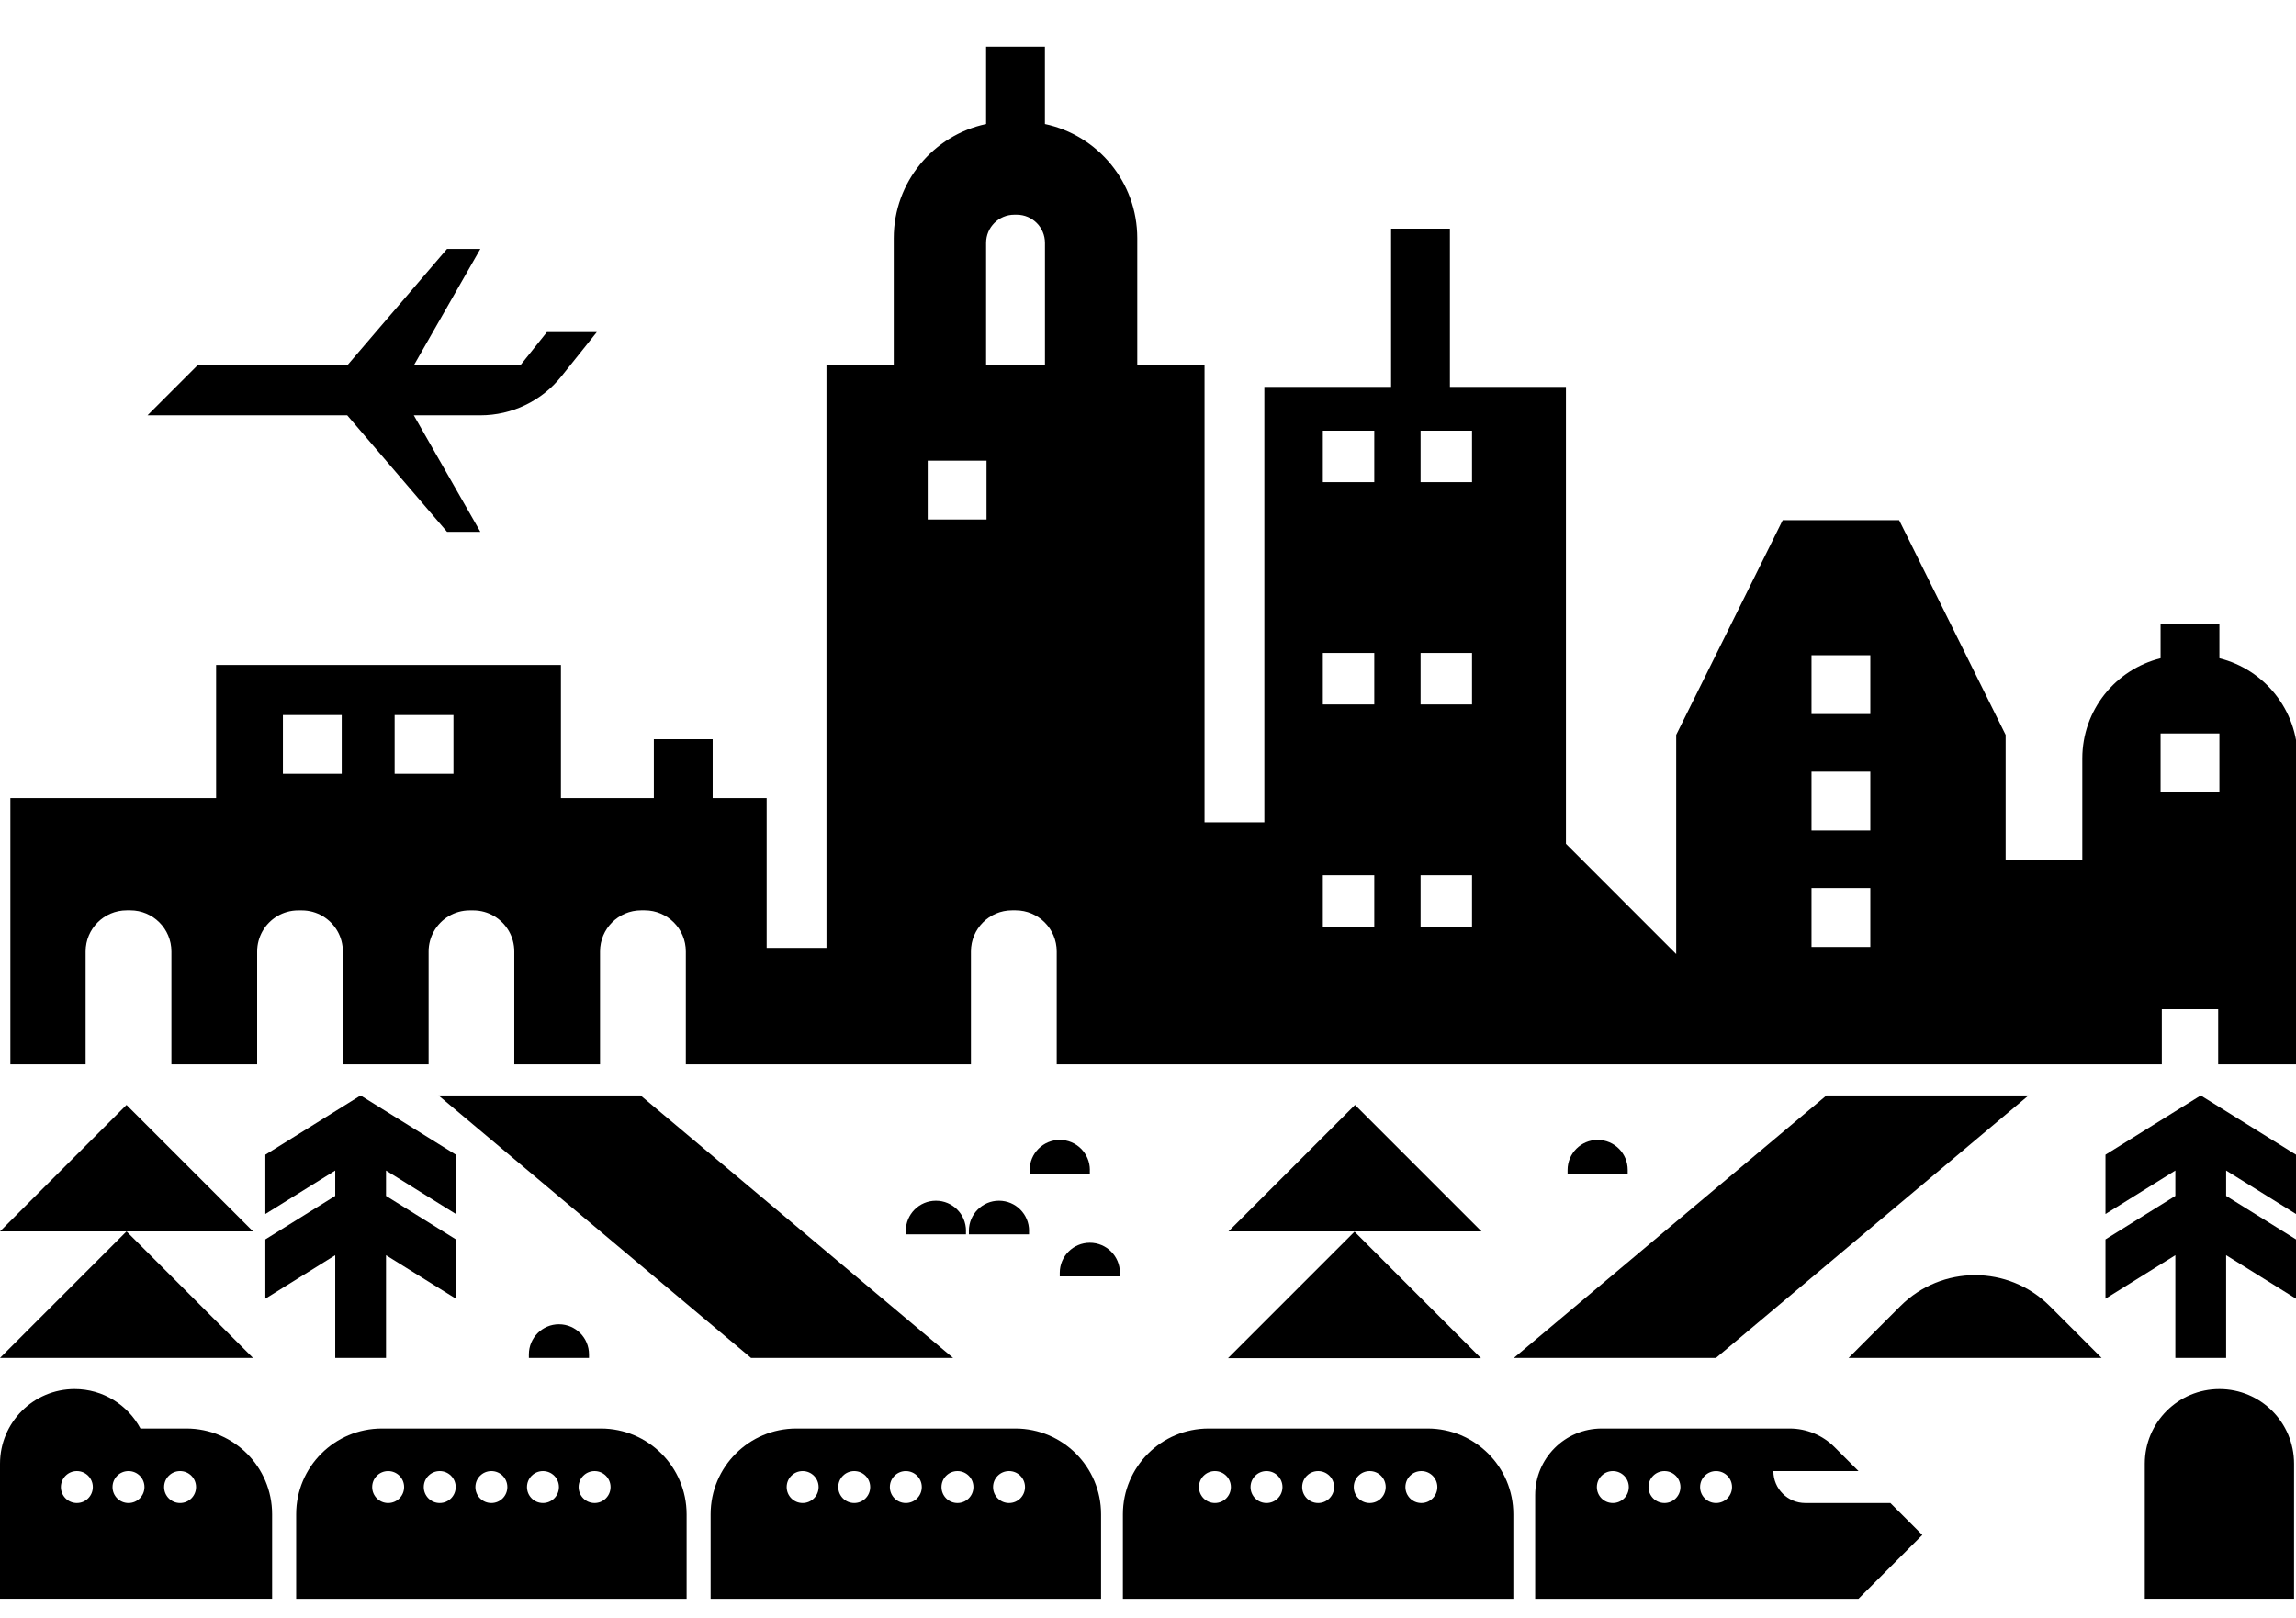 <svg xmlns="http://www.w3.org/2000/svg" width="911" height="642" viewBox="0 0 911 642" fill="none"><g clip-path="url(#clip0_245_1044)"><path d="M716.303 596.445C709.311 596.445 703.632 590.763 703.632 583.769H737.409L727.887 574.244C723.163 569.518 716.772 566.875 710.08 566.875H635.533C620.95 566.875 609.122 578.706 609.122 593.295V634.472H737.391L762.733 609.121L750.062 596.445H716.303ZM639.938 596.445C636.433 596.445 633.602 593.614 633.602 590.107C633.602 586.601 636.433 583.769 639.938 583.769C643.443 583.769 646.274 586.601 646.274 590.107C646.274 593.614 643.443 596.445 639.938 596.445ZM660.426 596.445C656.92 596.445 654.09 593.614 654.09 590.107C654.09 586.601 656.92 583.769 660.426 583.769C663.931 583.769 666.761 586.601 666.761 590.107C666.761 593.614 663.912 596.445 660.426 596.445ZM680.895 596.445C677.389 596.445 674.559 593.614 674.559 590.107C674.559 586.601 677.389 583.769 680.895 583.769C684.4 583.769 687.23 586.601 687.23 590.107C687.23 593.614 684.4 596.445 680.895 596.445Z" fill="black"></path><path d="M880.614 551.217C864.25 551.217 850.998 564.474 850.998 580.844V634.453H910.231V580.844C910.231 564.474 896.978 551.217 880.614 551.217Z" fill="black"></path><path d="M402.858 566.875H315.977C297.195 566.875 281.956 582.119 281.956 600.908V634.472H436.879V600.908C436.879 582.1 421.64 566.875 402.858 566.875ZM318.47 596.445C314.965 596.445 312.135 593.614 312.135 590.107C312.135 586.601 314.965 583.769 318.47 583.769C321.975 583.769 324.806 586.601 324.806 590.107C324.806 593.614 321.957 596.445 318.47 596.445ZM338.939 596.445C335.434 596.445 332.604 593.614 332.604 590.107C332.604 586.601 335.434 583.769 338.939 583.769C342.444 583.769 345.275 586.601 345.275 590.107C345.275 593.614 342.444 596.445 338.939 596.445ZM359.408 596.445C355.903 596.445 353.073 593.614 353.073 590.107C353.073 586.601 355.903 583.769 359.408 583.769C362.913 583.769 365.744 586.601 365.744 590.107C365.744 593.614 362.913 596.445 359.408 596.445ZM379.896 596.445C376.391 596.445 373.56 593.614 373.56 590.107C373.56 586.601 376.391 583.769 379.896 583.769C383.401 583.769 386.232 586.601 386.232 590.107C386.232 593.614 383.382 596.445 379.896 596.445ZM400.365 596.445C396.86 596.445 394.029 593.614 394.029 590.107C394.029 586.601 396.86 583.769 400.365 583.769C403.87 583.769 406.701 586.601 406.701 590.107C406.701 593.614 403.87 596.445 400.365 596.445Z" fill="black"></path><path d="M238.393 566.875H151.531C132.749 566.875 117.51 582.119 117.51 600.908V634.472H272.433V600.908C272.414 582.1 257.194 566.875 238.393 566.875ZM154.005 596.445C150.5 596.445 147.67 593.614 147.67 590.107C147.67 586.601 150.5 583.769 154.005 583.769C157.51 583.769 160.341 586.601 160.341 590.107C160.341 593.614 157.51 596.445 154.005 596.445ZM174.474 596.445C170.969 596.445 168.139 593.614 168.139 590.107C168.139 586.601 170.969 583.769 174.474 583.769C177.979 583.769 180.81 586.601 180.81 590.107C180.81 593.614 177.979 596.445 174.474 596.445ZM194.962 596.445C191.457 596.445 188.626 593.614 188.626 590.107C188.626 586.601 191.457 583.769 194.962 583.769C198.467 583.769 201.298 586.601 201.298 590.107C201.298 593.614 198.467 596.445 194.962 596.445ZM215.431 596.445C211.926 596.445 209.095 593.614 209.095 590.107C209.095 586.601 211.926 583.769 215.431 583.769C218.936 583.769 221.766 586.601 221.766 590.107C221.766 593.614 218.936 596.445 215.431 596.445ZM235.919 596.445C232.413 596.445 229.583 593.614 229.583 590.107C229.583 586.601 232.413 583.769 235.919 583.769C239.424 583.769 242.254 586.601 242.254 590.107C242.254 593.614 239.405 596.445 235.919 596.445Z" fill="black"></path><path d="M566.441 566.875H479.56C460.778 566.875 445.539 582.119 445.539 600.908V634.472H600.462V600.908C600.462 582.1 585.242 566.875 566.441 566.875ZM482.053 596.445C478.548 596.445 475.718 593.614 475.718 590.107C475.718 586.601 478.548 583.769 482.053 583.769C485.559 583.769 488.389 586.601 488.389 590.107C488.389 593.614 485.559 596.445 482.053 596.445ZM502.522 596.445C499.017 596.445 496.187 593.614 496.187 590.107C496.187 586.601 499.017 583.769 502.522 583.769C506.027 583.769 508.858 586.601 508.858 590.107C508.858 593.614 506.027 596.445 502.522 596.445ZM523.01 596.445C519.505 596.445 516.674 593.614 516.674 590.107C516.674 586.601 519.505 583.769 523.01 583.769C526.515 583.769 529.346 586.601 529.346 590.107C529.346 593.614 526.496 596.445 523.01 596.445ZM543.479 596.445C539.974 596.445 537.143 593.614 537.143 590.107C537.143 586.601 539.974 583.769 543.479 583.769C546.984 583.769 549.815 586.601 549.815 590.107C549.815 593.614 546.984 596.445 543.479 596.445ZM563.967 596.445C560.461 596.445 557.631 593.614 557.631 590.107C557.631 586.601 560.461 583.769 563.967 583.769C567.472 583.769 570.302 586.601 570.302 590.107C570.302 593.614 567.453 596.445 563.967 596.445Z" fill="black"></path><path d="M73.947 566.874H55.727C50.741 557.554 40.919 551.217 29.616 551.217C13.252 551.217 0 564.474 0 580.843V634.453H19.944H59.233H107.968V600.888C107.968 582.1 92.729 566.874 73.947 566.874ZM30.497 596.444C26.992 596.444 24.162 593.613 24.162 590.106C24.162 586.6 26.992 583.768 30.497 583.768C34.002 583.768 36.833 586.6 36.833 590.106C36.833 593.613 34.002 596.444 30.497 596.444ZM50.985 596.444C47.48 596.444 44.649 593.613 44.649 590.106C44.649 586.6 47.48 583.768 50.985 583.768C54.49 583.768 57.321 586.6 57.321 590.106C57.321 593.613 54.471 596.444 50.985 596.444ZM71.454 596.444C67.949 596.444 65.118 593.613 65.118 590.106C65.118 586.6 67.949 583.768 71.454 583.768C74.959 583.768 77.79 586.6 77.79 590.106C77.79 593.613 74.959 596.444 71.454 596.444Z" fill="black"></path><path d="M50.198 438.458L0 488.654H50.198H100.395L50.198 438.458Z" fill="black"></path><path d="M100.395 538.869L50.198 488.654L0 538.869H100.395Z" fill="black"></path><path d="M537.645 438.458L487.447 488.654H537.645H587.824L537.645 438.458Z" fill="black"></path><path d="M587.625 538.975L537.446 488.76L487.249 538.975H587.625Z" fill="black"></path><path d="M754.053 518.281L733.472 538.869H833.867L813.286 518.281C796.922 501.93 770.398 501.93 754.053 518.281Z" fill="black"></path><path d="M105.288 491.824V515.356L133.011 498.105V538.87H153.161V498.105L180.884 515.356V491.824L153.161 474.573V464.503L180.884 481.754V458.222L143.076 434.708L105.288 458.222V481.754L133.011 464.503V474.573L105.288 491.824Z" fill="black"></path><path d="M835.402 458.222V481.754L863.125 464.503V474.573L835.402 491.824V515.356L863.125 498.105V538.87H883.275V498.105L910.998 515.356V491.824L883.275 474.573V464.503L910.998 481.754V458.222L873.191 434.708L835.402 458.222Z" fill="black"></path><path d="M173.985 434.708L297.999 538.87H378.169L254.174 434.708H173.985Z" fill="black"></path><path d="M680.856 538.87L804.87 434.708H724.681L600.667 538.87H680.856Z" fill="black"></path><path d="M432.436 464.295C432.436 457.695 427.094 452.351 420.496 452.351C413.898 452.351 408.556 457.695 408.556 464.295V465.702H432.417V464.295H432.436Z" fill="black"></path><path d="M633.919 452.351C627.321 452.351 621.979 457.695 621.979 464.295V465.702H645.84V464.295C645.859 457.695 640.517 452.351 633.919 452.351Z" fill="black"></path><path d="M408.313 488.429C408.313 481.829 402.971 476.485 396.373 476.485C389.775 476.485 384.433 481.829 384.433 488.429V489.835H408.294V488.429H408.313Z" fill="black"></path><path d="M209.845 537.464V538.87H233.706V537.464C233.706 530.864 228.364 525.52 221.766 525.52C215.168 525.52 209.845 530.882 209.845 537.464Z" fill="black"></path><path d="M383.286 488.429C383.286 481.829 377.944 476.485 371.346 476.485C364.748 476.485 359.406 481.829 359.406 488.429V489.835H383.267V488.429H383.286Z" fill="black"></path><path d="M432.432 493.155C425.834 493.155 420.492 498.499 420.492 505.099V506.506H444.354V505.099C444.373 498.499 439.03 493.155 432.432 493.155Z" fill="black"></path><path d="M880.604 261.215V247.433H857.267V261.215C839.423 265.64 826.208 281.766 826.208 300.967V341.169H795.785V291.61L753.535 206.424H707.33L665.08 291.61V378.597L621.331 334.832V334.138V329.938V245.933V241.732V153.527H575.294V90.73H551.957V153.527H501.666V241.732V245.933V326.3H477.935V144.864H451.243V94.517C451.243 72.241 435.536 53.659 414.598 49.215V18.519H391.261V49.215C370.324 53.659 354.616 72.26 354.616 94.517V144.864H327.924V376.14H304.193V316.699H282.768V293.354H259.431V316.699H222.561V263.877H85.745V316.699H4.113V422.362H33.973V377.565C33.973 368.565 41.264 361.252 50.28 361.252H51.705C60.702 361.252 68.013 368.546 68.013 377.565V422.362H102.034V377.565C102.034 374.64 102.821 371.902 104.152 369.54C106.945 364.608 112.25 361.271 118.323 361.271H119.747C125.821 361.271 131.125 364.608 133.918 369.54C135.268 371.921 136.036 374.659 136.036 377.565V422.362H170.058V377.565C170.058 374.64 170.845 371.902 172.176 369.54C174.987 364.608 180.273 361.271 186.347 361.271H187.771C193.844 361.271 199.149 364.608 201.942 369.54C203.292 371.921 204.06 374.659 204.06 377.565V422.362H238.081V377.565C238.081 368.565 245.373 361.252 254.389 361.252H255.814C264.811 361.252 272.121 368.546 272.121 377.565V422.362H297.632H304.174H327.905H338.702H385.244V377.565C385.244 368.565 392.536 361.252 401.552 361.252H402.976C411.974 361.252 419.284 368.546 419.284 377.565V422.362H470.55H477.954H501.685H511.619H621.349H665.099H795.785H826.208H834.53H857.755V400.479H880.117V422.362H911.664V300.986C911.664 281.766 898.43 265.64 880.604 261.215ZM135.587 307.08H112.25V283.735H135.587V307.08ZM179.917 307.08H156.58V283.735H179.917V307.08ZM391.43 206.161H368.093V182.816H391.43V206.161ZM414.598 144.864H391.261V96.393C391.261 90.224 396.266 85.198 402.452 85.198H403.426C409.593 85.198 414.617 90.205 414.617 96.393V144.864H414.598ZM545.284 367.74H524.872V347.32H545.284V367.74ZM545.284 279.535H524.872V259.115H545.284V279.535ZM545.284 191.329H524.872V170.909H545.284V191.329ZM584.067 367.74H563.654V347.32H584.067V367.74ZM584.067 279.535H563.654V259.115H584.067V279.535ZM584.067 191.329H563.654V170.909H584.067V191.329ZM742.101 375.765H718.764V352.42H742.101V375.765ZM742.101 329.562H718.764V306.217H742.101V329.562ZM742.101 283.36H718.764V260.015H742.101V283.36ZM880.604 314.393H857.267V291.048H880.604V314.393Z" fill="black"></path><path d="M137.769 164.811L177.376 211.051H190.591L164.18 164.811H190.591C203.102 164.811 214.934 159.123 222.749 149.353L236.796 131.79H217.002L206.43 145.009H164.18L190.591 98.769H177.376L137.769 145.009H78.33L58.536 164.811H78.33H137.769Z" fill="black"></path></g><defs><clipPath id="clip0_245_1044"><rect width="911" height="642" fill="white"></rect></clipPath></defs></svg>